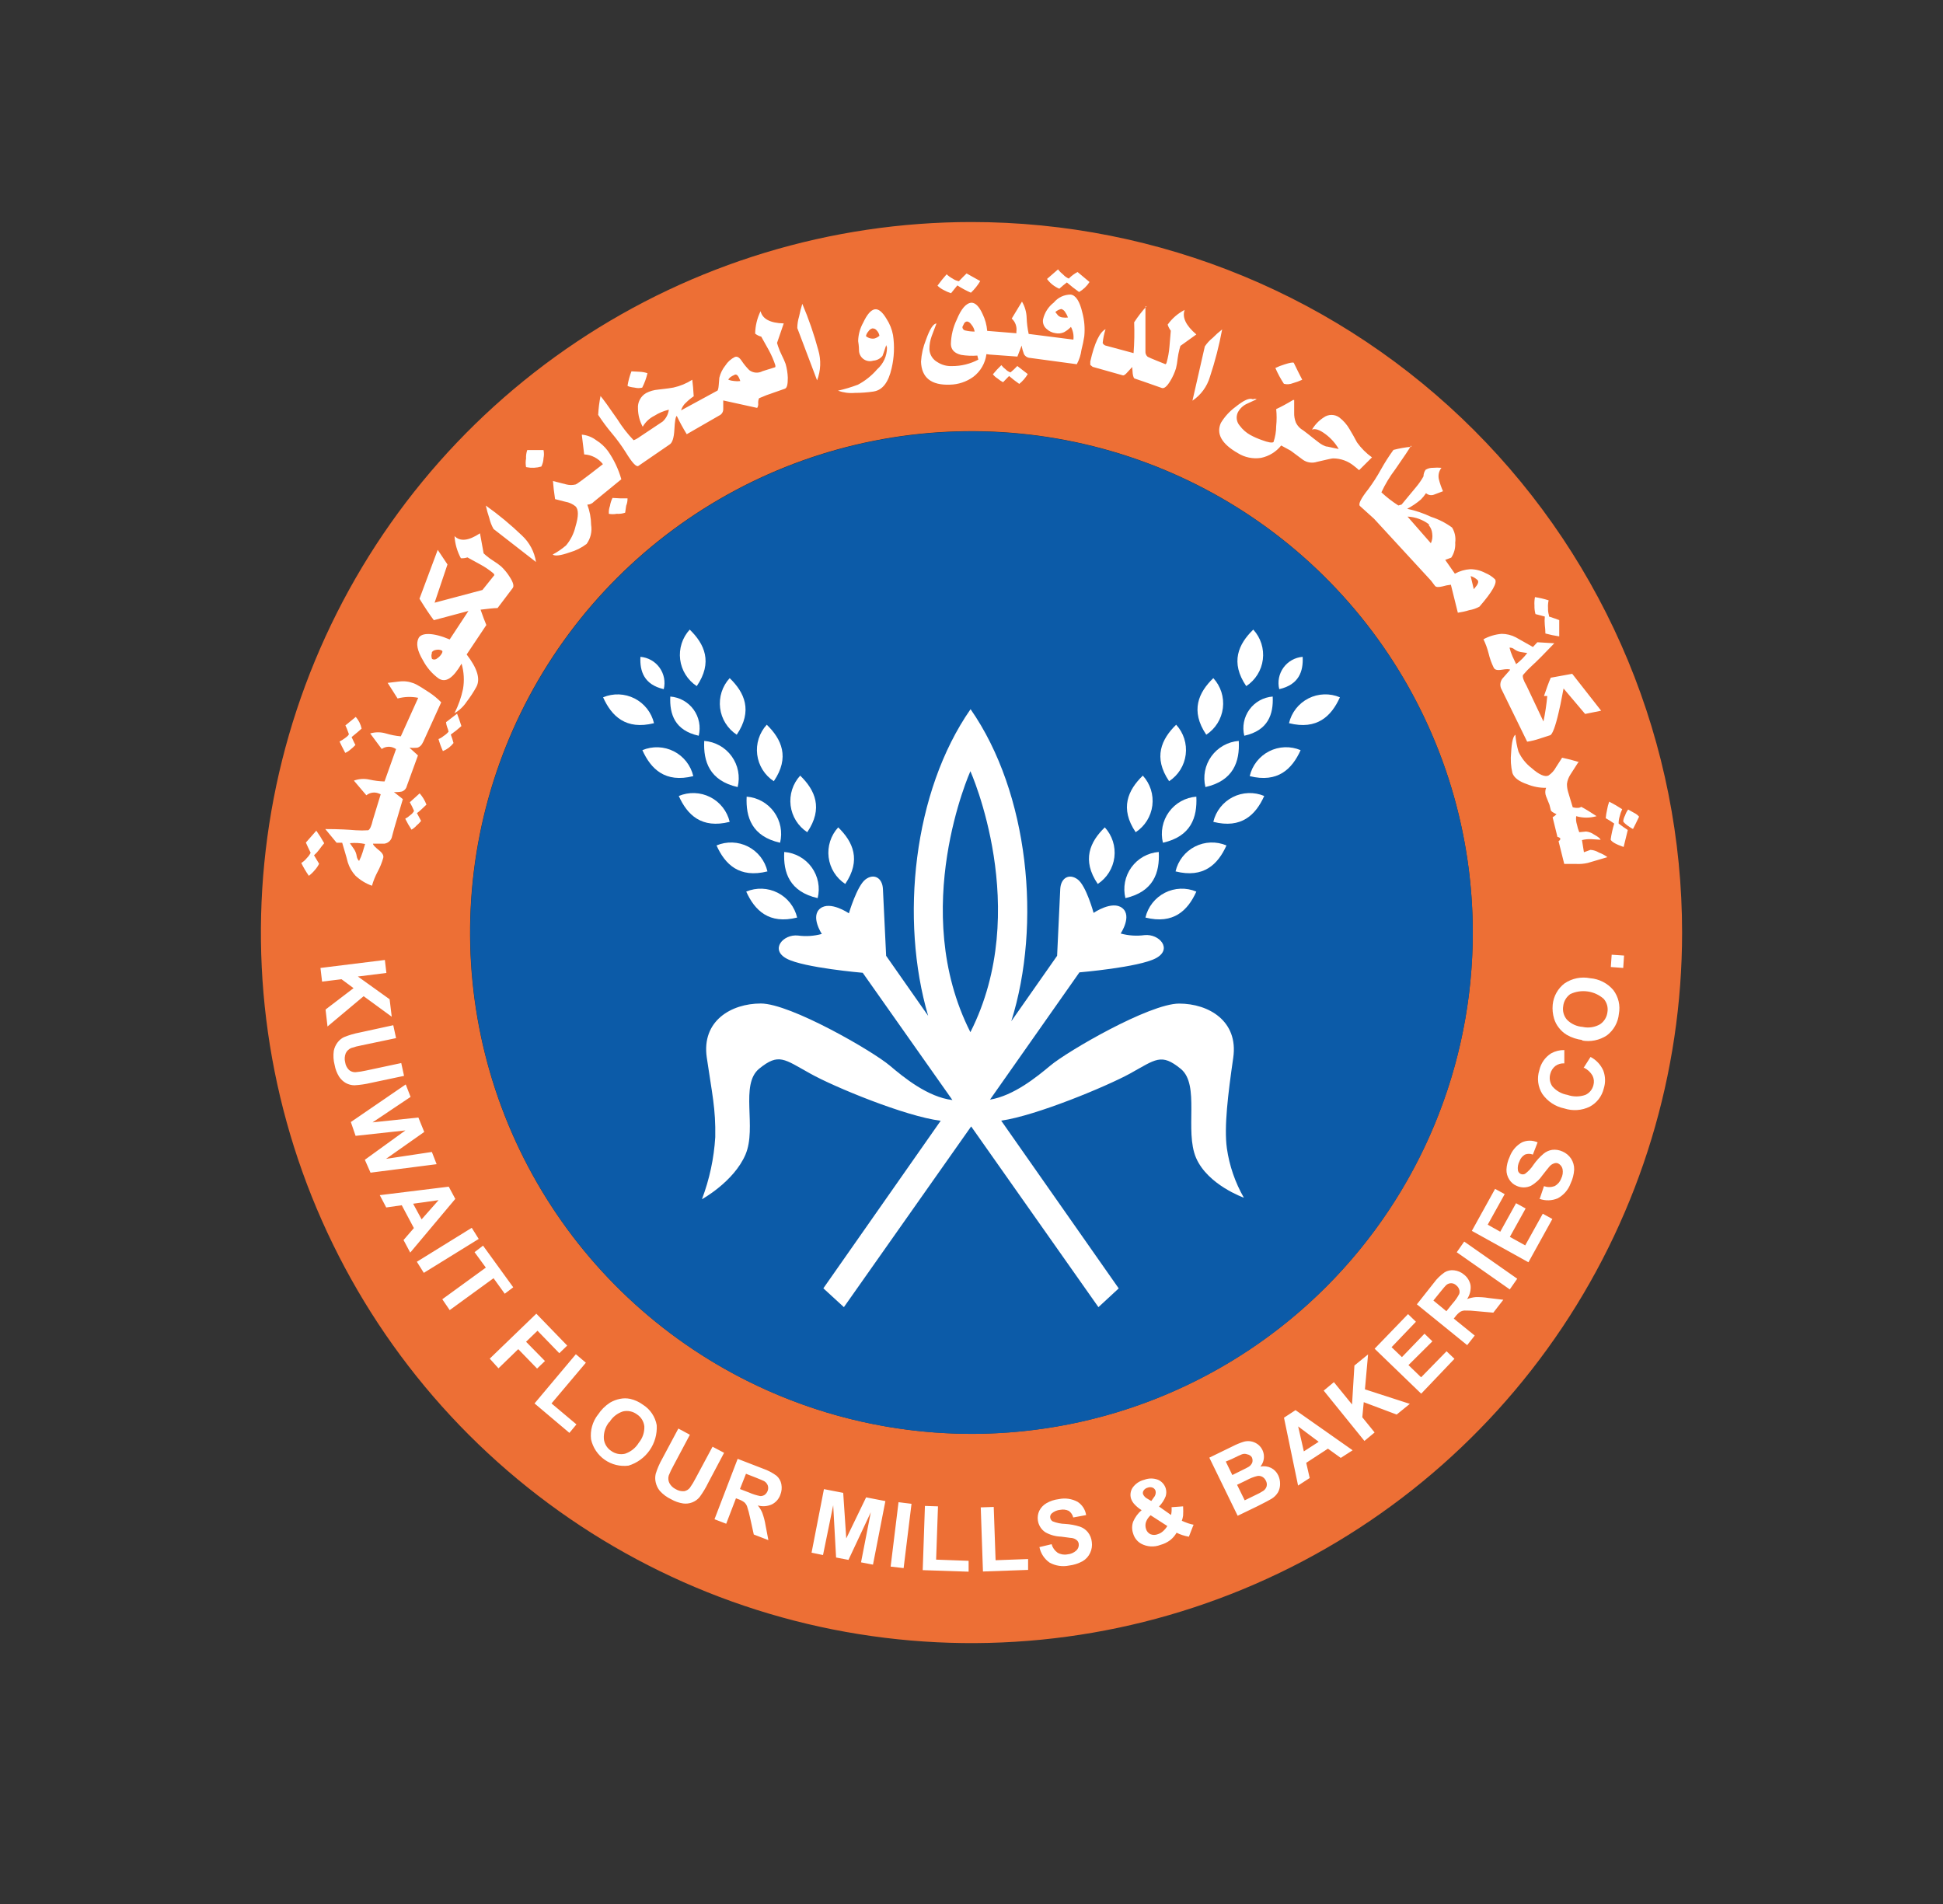 <svg width="250" height="245" viewBox="0 0 250 245" fill="none" xmlns="http://www.w3.org/2000/svg">
<rect x="0" y="0" width="250" height="245" fill="#333333" stroke="none"/>
<g clip-path="url(#clip0_16_4337)">
<g clip-path="url(#clip1_16_4337)">
<g clip-path="url(#clip2_16_4337)">
<path d="M125 28.57C106.917 28.57 89.241 33.932 74.205 43.978C59.17 54.024 47.451 68.303 40.531 85.009C33.61 101.715 31.799 120.098 35.326 137.833C38.853 155.569 47.56 171.86 60.345 184.647C73.131 197.434 89.421 206.143 107.156 209.672C124.891 213.201 143.274 211.392 159.981 204.474C176.688 197.555 190.968 185.838 201.016 170.804C211.064 155.77 216.428 138.094 216.43 120.011C216.432 108.003 214.068 96.113 209.474 85.019C204.879 73.925 198.145 63.844 189.655 55.353C181.164 46.862 171.085 40.126 159.991 35.531C148.898 30.935 137.008 28.57 125 28.57ZM125 184.498C112.24 184.5 99.767 180.718 89.157 173.631C78.547 166.543 70.277 156.468 65.393 144.681C60.509 132.893 59.231 119.921 61.719 107.407C64.208 94.892 70.352 83.397 79.374 74.374C88.397 65.352 99.892 59.208 112.407 56.719C124.921 54.231 137.893 55.509 149.681 60.393C161.468 65.277 171.543 73.547 178.631 84.157C185.718 94.767 189.5 107.24 189.498 120C189.498 137.106 182.703 153.511 170.607 165.607C158.511 177.703 142.106 184.498 125 184.498Z" fill="#ED6F35"/>
<path d="M60.502 120.011C60.502 107.254 64.285 94.784 71.372 84.178C78.459 73.571 88.532 65.304 100.318 60.423C112.103 55.541 125.072 54.264 137.583 56.752C150.094 59.241 161.587 65.384 170.607 74.404C179.627 83.424 185.77 94.917 188.259 107.428C190.747 119.939 189.47 132.908 184.588 144.693C179.707 156.479 171.44 166.552 160.833 173.639C150.226 180.726 137.756 184.509 125 184.509C107.895 184.506 91.491 177.71 79.396 165.615C67.301 153.519 60.505 137.116 60.502 120.011Z" fill="#0C5BA8"/>
<path d="M149.094 109.629C149.236 112.293 148.417 114.738 144.803 115.568C144.637 114.891 144.619 114.186 144.752 113.501C144.885 112.817 145.165 112.17 145.574 111.605C145.982 111.04 146.508 110.57 147.116 110.229C147.724 109.888 148.399 109.683 149.094 109.629Z" fill="white"/>
<path d="M153.93 102.511C154.061 105.164 153.253 107.631 149.629 108.439C149.464 107.762 149.448 107.057 149.582 106.373C149.717 105.69 149.998 105.043 150.408 104.479C150.817 103.915 151.344 103.447 151.952 103.107C152.56 102.767 153.235 102.564 153.93 102.511Z" fill="white"/>
<path d="M159.389 95.338C159.531 97.991 158.712 100.458 155.098 101.277C154.931 100.6 154.914 99.895 155.047 99.211C155.18 98.527 155.46 97.879 155.868 97.314C156.277 96.749 156.803 96.28 157.411 95.939C158.019 95.597 158.694 95.393 159.389 95.338Z" fill="white"/>
<path d="M163.755 89.629C163.865 91.889 163.177 93.996 160.098 94.672C159.957 94.097 159.943 93.497 160.057 92.915C160.171 92.333 160.41 91.783 160.758 91.303C161.106 90.823 161.555 90.425 162.072 90.136C162.59 89.847 163.164 89.674 163.755 89.629Z" fill="white"/>
<path d="M167.609 84.52C167.707 86.386 167.129 88.1 164.596 88.679C164.481 88.204 164.47 87.71 164.564 87.231C164.658 86.752 164.856 86.299 165.142 85.904C165.429 85.508 165.798 85.18 166.224 84.941C166.65 84.702 167.122 84.558 167.609 84.52Z" fill="white"/>
<path d="M153.93 114.727C152.838 117.151 150.993 118.974 147.38 118.068C147.54 117.386 147.846 116.748 148.278 116.197C148.71 115.646 149.256 115.196 149.88 114.878C150.503 114.56 151.189 114.381 151.888 114.355C152.588 114.329 153.285 114.456 153.93 114.727Z" fill="white"/>
<path d="M157.806 108.788C156.714 111.223 154.869 113.035 151.255 112.129C151.413 111.446 151.719 110.807 152.15 110.255C152.582 109.703 153.129 109.252 153.753 108.933C154.377 108.615 155.063 108.437 155.763 108.412C156.463 108.387 157.16 108.515 157.806 108.788Z" fill="white"/>
<path d="M162.664 102.424C161.572 104.858 159.727 106.67 156.114 105.753C156.275 105.073 156.582 104.435 157.014 103.886C157.447 103.336 157.993 102.887 158.617 102.57C159.24 102.253 159.925 102.076 160.624 102.051C161.323 102.025 162.019 102.153 162.664 102.424Z" fill="white"/>
<path d="M167.347 96.528C166.255 98.952 164.41 100.775 160.797 99.869C160.955 99.186 161.26 98.547 161.692 97.995C162.123 97.443 162.67 96.992 163.294 96.674C163.918 96.355 164.605 96.177 165.305 96.152C166.005 96.127 166.702 96.255 167.347 96.528Z" fill="white"/>
<path d="M172.402 89.727C171.31 92.151 169.465 93.963 165.852 93.057C166.011 92.375 166.317 91.737 166.749 91.186C167.181 90.635 167.728 90.186 168.352 89.868C168.976 89.551 169.662 89.374 170.361 89.35C171.061 89.325 171.757 89.454 172.402 89.727Z" fill="white"/>
<path d="M142.151 106.463C140.24 108.319 139.159 110.677 141.245 113.745C141.828 113.362 142.322 112.857 142.691 112.264C143.06 111.672 143.295 111.006 143.382 110.313C143.468 109.621 143.402 108.917 143.19 108.253C142.977 107.588 142.623 106.977 142.151 106.463Z" fill="white"/>
<path d="M147.042 99.803C145.131 101.659 144.05 104.017 146.124 107.085C146.709 106.703 147.203 106.199 147.573 105.607C147.943 105.015 148.18 104.349 148.268 103.656C148.355 102.964 148.29 102.26 148.079 101.595C147.867 100.93 147.513 100.318 147.042 99.803Z" fill="white"/>
<path d="M151.332 93.253C149.432 95.109 148.352 97.467 150.426 100.524C151.009 100.142 151.502 99.638 151.871 99.047C152.24 98.455 152.476 97.79 152.562 97.098C152.649 96.407 152.583 95.704 152.371 95.04C152.158 94.376 151.804 93.766 151.332 93.253Z" fill="white"/>
<path d="M156.114 87.26C154.203 89.105 153.133 91.463 155.207 94.541C155.791 94.159 156.285 93.653 156.654 93.061C157.023 92.469 157.258 91.803 157.345 91.11C157.431 90.418 157.365 89.714 157.153 89.049C156.94 88.385 156.586 87.774 156.114 87.26Z" fill="white"/>
<path d="M161.255 81.015C159.345 82.871 158.264 85.229 160.349 88.286C160.933 87.904 161.426 87.4 161.795 86.809C162.164 86.217 162.4 85.552 162.486 84.861C162.572 84.169 162.507 83.466 162.294 82.802C162.082 82.138 161.727 81.528 161.255 81.015Z" fill="white"/>
<path d="M100.906 109.629C100.764 112.293 101.594 114.738 105.207 115.568C105.374 114.89 105.392 114.184 105.258 113.499C105.124 112.814 104.843 112.166 104.434 111.601C104.024 111.036 103.497 110.566 102.887 110.226C102.278 109.885 101.602 109.682 100.906 109.629Z" fill="white"/>
<path d="M96.07 102.511C95.939 105.164 96.758 107.631 100.371 108.439C100.536 107.762 100.552 107.057 100.418 106.373C100.283 105.69 100.002 105.043 99.592 104.479C99.183 103.915 98.656 103.447 98.048 103.107C97.44 102.767 96.765 102.564 96.07 102.511Z" fill="white"/>
<path d="M90.611 95.338C90.48 97.991 91.299 100.458 94.913 101.277C95.08 100.6 95.097 99.894 94.963 99.209C94.83 98.523 94.548 97.876 94.139 97.311C93.73 96.745 93.202 96.276 92.593 95.935C91.983 95.595 91.307 95.391 90.611 95.338Z" fill="white"/>
<path d="M86.245 89.629C86.135 91.889 86.823 93.996 89.902 94.672C90.043 94.097 90.057 93.497 89.943 92.915C89.829 92.333 89.59 91.783 89.242 91.303C88.894 90.823 88.445 90.425 87.928 90.136C87.41 89.847 86.836 89.674 86.245 89.629Z" fill="white"/>
<path d="M82.402 84.52C82.303 86.386 82.882 88.1 85.404 88.679C85.519 88.205 85.53 87.712 85.437 87.234C85.343 86.755 85.147 86.303 84.861 85.907C84.576 85.512 84.208 85.183 83.784 84.944C83.359 84.704 82.888 84.559 82.402 84.52Z" fill="white"/>
<path d="M96.015 114.727C97.107 117.151 98.952 118.974 102.565 118.068C102.406 117.386 102.099 116.748 101.668 116.197C101.236 115.646 100.689 115.196 100.065 114.878C99.442 114.56 98.757 114.381 98.057 114.355C97.358 114.329 96.661 114.456 96.015 114.727Z" fill="white"/>
<path d="M92.194 108.788C93.286 111.223 95.12 113.035 98.745 112.129C98.587 111.446 98.281 110.807 97.85 110.255C97.418 109.703 96.871 109.252 96.247 108.933C95.623 108.615 94.937 108.437 94.237 108.412C93.537 108.387 92.84 108.515 92.194 108.788Z" fill="white"/>
<path d="M87.336 102.424C88.428 104.858 90.262 106.67 93.886 105.753C93.725 105.073 93.418 104.435 92.986 103.886C92.553 103.336 92.007 102.887 91.383 102.57C90.76 102.253 90.075 102.076 89.376 102.051C88.677 102.025 87.981 102.153 87.336 102.424Z" fill="white"/>
<path d="M82.653 96.528C83.745 98.952 85.579 100.775 89.203 99.869C89.043 99.188 88.737 98.549 88.305 97.998C87.873 97.447 87.327 96.997 86.703 96.679C86.079 96.361 85.394 96.183 84.695 96.157C83.995 96.131 83.298 96.257 82.653 96.528Z" fill="white"/>
<path d="M77.598 89.727C78.69 92.151 80.524 93.963 84.148 93.057C83.987 92.376 83.68 91.739 83.248 91.189C82.815 90.64 82.269 90.191 81.645 89.874C81.022 89.557 80.337 89.38 79.638 89.354C78.939 89.329 78.243 89.456 77.598 89.727Z" fill="white"/>
<path d="M107.849 106.463C109.76 108.319 110.83 110.677 108.755 113.745C108.172 113.362 107.678 112.857 107.309 112.264C106.94 111.672 106.704 111.006 106.618 110.313C106.532 109.621 106.598 108.917 106.81 108.253C107.023 107.588 107.377 106.977 107.849 106.463Z" fill="white"/>
<path d="M102.959 99.803C104.869 101.659 105.95 104.017 103.865 107.085C103.281 106.702 102.788 106.197 102.418 105.605C102.049 105.012 101.814 104.347 101.727 103.654C101.641 102.961 101.707 102.258 101.919 101.593C102.132 100.928 102.486 100.318 102.959 99.803Z" fill="white"/>
<path d="M98.657 93.253C100.568 95.109 101.648 97.467 99.563 100.524C98.98 100.142 98.487 99.638 98.118 99.047C97.749 98.455 97.513 97.79 97.427 97.098C97.34 96.407 97.406 95.704 97.618 95.04C97.831 94.376 98.185 93.766 98.657 93.253Z" fill="white"/>
<path d="M93.886 87.26C95.797 89.105 96.878 91.463 94.793 94.541C94.209 94.159 93.716 93.653 93.346 93.061C92.977 92.469 92.742 91.803 92.655 91.11C92.569 90.418 92.635 89.714 92.847 89.049C93.06 88.385 93.414 87.774 93.886 87.26Z" fill="white"/>
<path d="M88.745 81.015C90.655 82.871 91.736 85.229 89.651 88.286C89.067 87.904 88.574 87.4 88.205 86.809C87.836 86.217 87.6 85.552 87.514 84.861C87.428 84.169 87.493 83.466 87.706 82.802C87.918 82.138 88.273 81.528 88.745 81.015Z" fill="white"/>
<path d="M141.332 168.199L124.956 144.945L108.581 168.199L105.939 165.775L121.037 144.214C116.539 143.668 107.271 139.847 104.236 138.133C100.895 136.288 100.207 135.458 97.686 137.511C95.164 139.563 97.413 145.076 95.917 148.57C94.421 152.063 90.317 154.312 90.317 154.312C91.286 151.75 91.864 149.056 92.031 146.321C92.096 142.631 91.627 140.797 90.939 136.081C90.251 131.365 94.083 129.127 97.893 129.127C101.703 129.127 112.303 135.262 114.487 137.118C116.255 138.613 119.356 141.168 122.544 141.55L111.004 125.175C111.004 125.175 103.439 124.531 101.234 123.362C99.028 122.194 100.764 120.175 102.675 120.382C103.701 120.521 104.744 120.451 105.742 120.175C105.742 120.175 104.247 117.926 105.535 116.9C106.823 115.873 109.225 117.522 109.225 117.522C109.225 117.522 110.262 113.996 111.354 113.166C112.445 112.336 113.537 112.958 113.603 114.389L114.017 122.991L119.421 130.71C115.775 118.297 117.5 101.845 124.88 91.255C132.391 102.041 134.039 118.919 130.12 131.408L136.015 122.991L136.419 114.389C136.496 112.958 137.576 112.347 138.668 113.166C139.76 113.985 140.71 117.467 140.71 117.467C140.71 117.467 143.1 115.819 144.4 116.845C145.699 117.871 144.192 120.12 144.192 120.12C145.19 120.396 146.234 120.467 147.26 120.327C149.181 120.131 150.917 122.14 148.712 123.308C146.507 124.476 138.886 125.12 138.886 125.12L127.38 141.496C130.448 140.993 133.428 138.548 135.131 137.129C137.314 135.284 147.893 129.138 151.714 129.138C155.535 129.138 159.356 131.397 158.679 136.092C158.002 140.786 157.478 145.044 157.86 147.773C158.181 150.006 158.922 152.158 160.044 154.116C160.044 154.116 155.404 152.478 153.897 148.996C152.391 145.513 154.443 139.585 151.921 137.533C149.4 135.48 148.712 136.31 145.371 138.155C142.391 139.782 133.362 143.548 128.821 144.203L143.941 165.786L141.332 168.199ZM124.858 132.817C132.849 117.041 124.858 99.236 124.858 99.236C124.858 99.236 116.867 117.052 124.858 132.817Z" fill="white"/>
<path d="M39.978 109.749C39.694 109.17 39.487 108.723 39.356 108.417L40.699 106.889C41.067 107.408 41.406 107.947 41.714 108.504C41.493 108.759 41.285 109.025 41.092 109.301C40.89 109.577 40.66 109.829 40.404 110.055L41.059 111.146C40.907 111.453 40.712 111.736 40.48 111.987C40.262 112.252 40.013 112.49 39.738 112.696C39.373 112.172 39.048 111.621 38.766 111.048C39.037 110.879 39.277 110.665 39.476 110.415C39.688 110.207 39.862 109.963 39.989 109.694M45.044 108.537L45.568 109.29C45.739 109.555 45.85 109.852 45.895 110.164C45.927 110.399 46.034 110.617 46.201 110.786C46.382 110.436 46.532 110.071 46.648 109.694L46.976 108.603C46.341 108.471 45.69 108.434 45.044 108.493M48.985 102.205L48.777 102.118C48.511 101.999 48.217 101.956 47.928 101.995C47.638 102.033 47.365 102.151 47.14 102.336L45.535 100.448C46.178 100.211 46.876 100.165 47.544 100.317C48.179 100.457 48.826 100.538 49.476 100.557L50.961 96.386L50.764 96.277C50.507 96.14 50.217 96.077 49.926 96.094C49.635 96.112 49.355 96.209 49.116 96.376L47.631 94.378C48.29 94.181 48.992 94.181 49.651 94.378C50.277 94.567 50.92 94.692 51.572 94.749L53.81 89.793C52.931 89.615 52.023 89.645 51.157 89.88L49.88 87.871C51.026 87.729 51.67 87.653 51.801 87.664C52.441 87.656 53.072 87.81 53.635 88.111C53.93 88.264 54.454 88.592 55.218 89.094C55.78 89.462 56.299 89.891 56.769 90.371L54.465 95.437C54.247 95.906 54.007 96.124 53.69 96.212C53.356 96.247 53.019 96.247 52.686 96.212L53.777 97.205L52.347 101.135C52.31 101.302 52.23 101.456 52.115 101.582C52 101.709 51.855 101.803 51.692 101.856C51.361 101.918 51.024 101.94 50.688 101.921L51.834 102.828L50.742 106.517L50.448 107.609C50.406 107.851 50.288 108.074 50.111 108.245C49.935 108.415 49.708 108.525 49.465 108.559H47.991C47.991 108.734 48.264 109.007 48.755 109.4C49.247 109.793 49.378 110.098 49.312 110.382C49.139 111 48.898 111.597 48.592 112.162C48.284 112.738 48.038 113.345 47.86 113.974C47.073 113.694 46.352 113.256 45.742 112.686C45.287 112.191 44.948 111.602 44.749 110.961C44.749 110.888 44.509 110.047 44.028 108.439H43.308L41.856 106.681C43.592 106.681 44.902 106.758 45.775 106.834C46.309 106.87 46.846 106.87 47.38 106.834C47.598 106.725 47.795 106.299 47.969 105.524L48.985 102.205ZM208.253 105.961C208.734 106.321 209.138 106.616 209.443 106.801L208.908 108.985C207.915 108.646 207.358 108.319 207.238 108.035C207.337 107.336 207.49 106.646 207.696 105.972C207.345 105.724 206.98 105.494 206.605 105.284C206.636 104.916 206.694 104.551 206.779 104.192C206.834 103.838 206.926 103.49 207.052 103.155C207.628 103.446 208.185 103.771 208.723 104.127C208.578 104.426 208.468 104.741 208.395 105.066C208.302 105.37 208.258 105.686 208.264 106.004M209.498 104.17L210.251 104.596C210.499 104.71 210.719 104.878 210.895 105.087C210.568 105.775 210.317 106.288 210.12 106.659C210.055 106.659 209.836 106.539 209.443 106.255C209.05 105.972 208.876 105.764 208.854 105.688C208.88 105.419 208.962 105.159 209.094 104.924C209.185 104.653 209.317 104.399 209.487 104.17M203.057 98.111L202.063 99.662C201.824 100.022 201.671 100.433 201.616 100.862C201.612 101.233 201.668 101.601 201.779 101.954L202.358 103.876C202.624 103.953 202.902 103.975 203.177 103.941C203.276 103.912 203.371 103.872 203.461 103.821C204.021 104.119 204.676 104.52 205.426 105.022C204.57 105.27 203.661 105.27 202.806 105.022C202.754 105.388 202.788 105.762 202.904 106.114C202.969 106.446 203.068 106.772 203.199 107.085L204.083 106.998C204.454 107.035 204.808 107.17 205.109 107.391C205.611 107.664 205.884 107.882 205.95 108.057L204.749 107.98C204.345 107.961 203.94 108.002 203.548 108.1L203.799 109.662L204.64 109.356C205.027 109.382 205.401 109.502 205.731 109.705C206.122 109.847 206.49 110.046 206.823 110.295L204.301 111.037C203.804 111.153 203.293 111.197 202.784 111.168H201.266L200.535 108.242C200.699 108.133 200.775 108.024 200.764 107.893C200.719 107.836 200.663 107.79 200.599 107.756C200.535 107.722 200.465 107.702 200.393 107.697L199.771 105.164C199.955 105.056 200.124 104.924 200.273 104.771C199.825 104.563 199.574 104.4 199.541 104.258L199.367 103.559L198.93 102.467C198.79 102.117 198.79 101.726 198.93 101.376C198.1 101.388 197.275 101.232 196.507 100.917C195.415 100.546 194.803 100.066 194.596 99.465C194.396 98.611 194.341 97.729 194.432 96.856C194.498 95.524 194.683 94.749 194.978 94.541C195.038 95.281 195.173 96.013 195.382 96.725C195.761 97.549 196.334 98.268 197.052 98.821C198.024 99.683 198.777 100.011 199.236 99.793C199.649 99.516 199.987 99.141 200.218 98.701L200.993 97.5C201.73 97.652 202.459 97.841 203.177 98.068M197.806 82.642L199.989 82.773C198.745 84.083 197.787 85.044 197.118 85.655C196.705 86.028 196.318 86.429 195.961 86.856C195.873 87.085 196.015 87.555 196.408 88.221L198.592 92.838C198.818 91.757 198.982 90.663 199.083 89.563H198.657C198.974 88.624 199.258 87.838 199.531 87.205L202.293 86.703L206.015 91.452L203.952 91.867L201.179 88.592C200.859 90.287 200.648 91.317 200.546 91.681C200.12 93.537 199.727 94.52 199.454 94.607L198.002 95.076C197.511 95.239 197.007 95.36 196.496 95.437L193.231 88.766C193.098 88.549 193.033 88.296 193.045 88.041C193.057 87.786 193.144 87.541 193.297 87.336L194.312 86.179C194.192 86.081 193.821 86.081 193.221 86.179C192.62 86.277 192.325 86.179 192.194 85.917C191.907 85.336 191.687 84.725 191.539 84.094C191.38 83.461 191.157 82.847 190.873 82.26C191.595 81.866 192.39 81.628 193.21 81.561C193.853 81.561 194.486 81.718 195.055 82.02L197.238 83.253L197.806 82.642ZM196.507 84.028L195.655 83.897C195.363 83.844 195.086 83.724 194.847 83.548C194.763 83.474 194.664 83.417 194.557 83.381C194.45 83.346 194.337 83.332 194.225 83.341C194.318 83.714 194.443 84.079 194.596 84.432L195.076 85.459C195.616 85.049 196.098 84.568 196.507 84.028ZM199.312 79.334C199.902 79.531 200.338 79.683 200.622 79.793V81.889C200.022 81.799 199.428 81.675 198.843 81.517C198.837 81.152 198.812 80.788 198.766 80.426C198.732 80.063 198.732 79.697 198.766 79.334L197.565 79.017C197.467 78.662 197.423 78.294 197.434 77.926C197.409 77.561 197.431 77.194 197.5 76.834C198.096 76.927 198.683 77.065 199.258 77.249C199.183 77.571 199.157 77.902 199.181 78.231C199.167 78.537 199.204 78.844 199.29 79.138M190.142 74.672C189.886 74.418 189.571 74.23 189.225 74.127L189.629 75.819L190.033 75.306C190.207 75.033 190.24 74.825 190.142 74.662M183.886 67.489C183.085 66.872 182.113 66.518 181.103 66.474L183.013 68.657L184.105 69.902C184.282 69.516 184.342 69.088 184.279 68.668C184.251 68.266 184.094 67.883 183.832 67.576M181.561 57.325C181.332 57.762 180.644 58.788 179.509 60.415C178.815 61.327 178.222 62.312 177.74 63.352C178.414 63.982 179.145 64.548 179.924 65.044L180.338 64.924L182.194 62.686C182.558 62.255 182.88 61.791 183.155 61.299C183.159 60.994 183.254 60.698 183.428 60.448C183.714 60.274 184.044 60.187 184.378 60.197C184.741 60.164 185.106 60.164 185.469 60.197C185.302 60.405 185.186 60.65 185.129 60.911C185.072 61.173 185.077 61.444 185.142 61.703C185.275 62.219 185.45 62.723 185.666 63.21L184.574 63.624C184.396 63.707 184.198 63.735 184.004 63.706C183.81 63.677 183.629 63.592 183.483 63.461C183.289 63.749 183.07 64.019 182.827 64.269C182.285 64.734 181.692 65.137 181.059 65.469C182.122 65.695 183.155 66.043 184.138 66.507C185.104 66.819 186.014 67.283 186.834 67.882C187.19 68.463 187.333 69.15 187.238 69.825C187.285 70.508 187.105 71.188 186.725 71.758L185.95 72.041L187.194 73.821C187.801 73.483 188.477 73.285 189.17 73.242C189.852 73.244 190.523 73.413 191.124 73.734C191.583 73.922 192.002 74.197 192.358 74.541C192.678 74.978 192.012 76.15 190.36 78.057C189.95 78.284 189.503 78.439 189.039 78.515C188.561 78.664 188.072 78.773 187.576 78.843L186.681 75.24C186.311 75.28 185.946 75.353 185.59 75.459C185.076 75.579 184.771 75.557 184.64 75.393L184.127 74.716L176.79 66.747L174.978 65.109C174.738 64.891 175.098 64.148 176.07 62.926C176.664 62.122 177.204 61.28 177.686 60.404C178.169 59.535 178.705 58.697 179.29 57.893C180.042 57.695 180.809 57.56 181.583 57.489M164.061 47.369C164.455 47.175 164.864 47.015 165.284 46.889C165.95 46.67 166.376 46.605 166.463 46.681C166.943 47.642 167.282 48.373 167.555 48.865C167.17 49.041 166.772 49.187 166.365 49.301C165.995 49.454 165.585 49.485 165.197 49.389C164.775 48.748 164.41 48.072 164.105 47.369M166.517 51.474V53.079C166.499 53.53 166.577 53.981 166.747 54.4C166.953 54.815 167.28 55.158 167.686 55.382C168.166 55.742 168.548 56.037 168.93 56.354L169.694 56.943C169.97 57.16 170.28 57.329 170.611 57.445C170.808 57.445 171.354 57.609 172.249 57.773C171.82 57.031 171.245 56.384 170.557 55.873C169.793 55.295 169.214 55.109 168.81 55.284C169.18 54.654 169.692 54.12 170.306 53.723C170.6 53.506 170.956 53.39 171.321 53.39C171.686 53.39 172.042 53.506 172.336 53.723C172.868 54.133 173.313 54.645 173.646 55.229C173.974 55.786 174.29 56.321 174.607 56.932C175.137 57.674 175.787 58.323 176.528 58.854L174.869 60.502C174.651 60.306 174.432 60.12 174.214 59.956C173.456 59.328 172.502 58.984 171.517 58.985C171.354 58.985 170.666 59.148 169.443 59.432C169.145 59.528 168.828 59.555 168.518 59.509C168.207 59.464 167.911 59.348 167.653 59.17C166.9 58.603 166.376 58.21 166.07 57.991L164.847 57.325C164.194 58.144 163.275 58.708 162.249 58.919C161.214 59.079 160.157 58.862 159.269 58.308C157.172 57.107 156.463 55.808 157.085 54.421C157.565 53.626 158.195 52.933 158.941 52.38C160.033 51.507 160.731 51.168 161.212 51.376C161.288 51.343 161.369 51.326 161.452 51.326C161.535 51.326 161.616 51.343 161.692 51.376L160.349 51.998C159.879 52.237 159.497 52.62 159.258 53.09C159.133 53.367 159.092 53.674 159.138 53.974C159.185 54.275 159.317 54.555 159.52 54.782C159.881 55.27 160.342 55.676 160.873 55.972C161.359 56.237 161.867 56.46 162.391 56.638C163.177 56.932 163.657 57.009 163.854 56.889C164.083 56.225 164.201 55.528 164.203 54.825C164.279 54.099 164.279 53.368 164.203 52.642C164.851 52.343 165.579 51.95 166.386 51.463M155.022 44.574C155.298 44.161 155.637 43.792 156.026 43.483C156.408 43.091 156.817 42.727 157.249 42.391C156.865 44.459 156.34 46.498 155.677 48.493C155.308 49.747 154.512 50.832 153.428 51.561L155.022 44.574ZM147.38 39.443C147.38 41.292 147.38 42.675 147.38 43.592V45.218C147.37 45.347 147.39 45.477 147.439 45.596C147.489 45.716 147.565 45.822 147.664 45.906C147.806 46.015 149.967 46.867 149.967 46.867C150.006 46.841 150.038 46.807 150.063 46.767C150.087 46.728 150.103 46.684 150.109 46.638C150.294 45.978 150.415 45.301 150.469 44.618L150.644 42.555C150.465 42.318 150.328 42.052 150.24 41.769C150.808 40.975 151.556 40.327 152.424 39.88C152.081 40.833 152.584 41.885 153.93 43.035L151.878 44.509L151.758 44.934C151.65 45.347 151.57 45.767 151.517 46.19C151.478 46.598 151.408 47.003 151.31 47.402C151.133 47.968 150.888 48.511 150.579 49.017C150.153 49.727 149.782 50.033 149.487 49.924L147.129 49.094L146.037 48.723C145.895 48.723 145.797 48.472 145.742 48.068L145.677 47.227L145.076 47.882C144.803 48.199 144.607 48.341 144.465 48.297L140.59 47.205L140.284 46.954V46.517C140.83 44.116 141.496 42.729 142.249 42.358C142.063 42.937 141.939 43.533 141.878 44.138C141.946 44.279 142.062 44.391 142.205 44.454L145.852 45.437C145.955 44.118 145.981 42.795 145.928 41.474C146.405 40.74 146.942 40.046 147.533 39.4M137.555 35.808C137.877 35.487 138.245 35.215 138.646 35L140.186 36.288C139.846 36.818 139.386 37.259 138.843 37.576C138.298 37.192 137.774 36.78 137.271 36.343C136.921 36.605 136.616 36.867 136.299 37.151C135.666 36.885 135.119 36.451 134.716 35.895L136.135 34.662C136.331 34.918 136.559 35.149 136.812 35.349C137.012 35.568 137.258 35.739 137.533 35.852M136.55 39.76C136.266 39.823 136.003 39.958 135.786 40.153L136.135 40.59C136.305 40.748 136.526 40.841 136.758 40.852C136.975 40.885 137.196 40.885 137.413 40.852C137.326 40.612 137.208 40.384 137.063 40.175C136.954 39.974 136.769 39.825 136.55 39.76ZM125.884 46.31L125.753 45.753C125.057 45.807 124.357 45.778 123.668 45.666C122.806 45.459 122.369 45 122.347 44.279C122.371 43.19 122.628 42.118 123.1 41.135C123.679 39.727 124.301 39.007 124.989 38.952C125.491 38.952 125.972 39.41 126.419 40.393C126.756 41.076 126.96 41.817 127.02 42.576L130.775 42.882V42.653C130.82 42.348 130.788 42.037 130.683 41.748C130.579 41.458 130.404 41.199 130.175 40.993L131.496 38.81C131.866 39.44 132.073 40.154 132.096 40.884C132.12 41.586 132.208 42.284 132.358 42.969L138.111 43.701C138.178 43.135 138.067 42.563 137.795 42.063C137.534 42.338 137.232 42.57 136.9 42.751C136.557 42.905 136.175 42.947 135.808 42.871C135.378 42.815 134.976 42.624 134.662 42.325C134.487 42.18 134.354 41.992 134.274 41.779C134.193 41.567 134.169 41.338 134.203 41.114C134.393 40.245 134.884 39.471 135.59 38.93C135.854 38.608 136.188 38.348 136.565 38.17C136.943 37.993 137.356 37.902 137.773 37.904C138.428 38.006 138.923 38.774 139.258 40.207C139.529 41.21 139.614 42.253 139.509 43.286C139.418 43.87 139.297 44.45 139.148 45.022C139.063 45.668 138.86 46.294 138.548 46.867L132.565 46.059C132.397 46.056 132.232 46.007 132.088 45.919C131.944 45.831 131.826 45.706 131.747 45.557C131.61 45.204 131.511 44.838 131.452 44.465L130.906 45.884L127.314 45.622L126.921 45.568C126.848 46.143 126.66 46.699 126.37 47.201C126.079 47.703 125.692 48.143 125.229 48.493C124.351 49.128 123.299 49.478 122.216 49.498C119.814 49.585 118.577 48.599 118.504 46.539C118.563 45.576 118.776 44.629 119.138 43.734C119.629 42.347 120.076 41.638 120.491 41.627L119.88 43.242C119.681 43.788 119.581 44.365 119.585 44.945C119.602 45.285 119.705 45.614 119.884 45.903C120.064 46.191 120.314 46.429 120.611 46.594C121.161 46.955 121.81 47.134 122.467 47.107C123.654 47.118 124.825 46.833 125.873 46.277M124.454 41.365C124.366 41.367 124.281 41.394 124.208 41.442C124.134 41.49 124.076 41.558 124.039 41.638L123.832 42.063C123.828 42.178 123.868 42.29 123.943 42.377C124.017 42.463 124.122 42.519 124.236 42.533C124.619 42.621 125.011 42.665 125.404 42.664C125.359 42.369 125.238 42.091 125.055 41.856C124.825 41.528 124.629 41.376 124.454 41.376M130.011 47.926C130.323 47.669 130.619 47.392 130.895 47.096L132.238 48.133C131.953 48.617 131.583 49.046 131.146 49.4C130.692 49.084 130.255 48.745 129.836 48.384L129.061 49.181C128.807 49.049 128.569 48.888 128.352 48.701C128.122 48.558 127.919 48.377 127.751 48.166C128.09 47.75 128.454 47.357 128.843 46.987C129.002 47.194 129.189 47.378 129.4 47.533C129.576 47.712 129.793 47.847 130.033 47.926M123.362 36.201C123.799 35.742 124.138 35.404 124.367 35.186L126.124 36.168C125.796 36.72 125.391 37.224 124.924 37.664C124.317 37.398 123.733 37.084 123.177 36.725L122.369 37.729C122.043 37.628 121.728 37.492 121.43 37.325C121.132 37.181 120.859 36.989 120.622 36.758C120.99 36.25 121.383 35.762 121.801 35.295C122.034 35.514 122.294 35.701 122.576 35.852C122.819 36.021 123.094 36.136 123.384 36.19M112.38 50.382C111.592 50.499 110.797 50.558 110 50.557C109.26 50.621 108.515 50.524 107.817 50.273C108.692 50.075 109.553 49.816 110.393 49.498C111.331 48.998 112.168 48.328 112.86 47.522C113.258 47.173 113.576 46.743 113.795 46.261C114.013 45.779 114.126 45.256 114.127 44.727L114.028 44.41C113.755 45.251 113.581 45.71 113.548 45.797C113.402 45.974 113.221 46.12 113.016 46.225C112.811 46.33 112.588 46.393 112.358 46.408C112.146 46.475 111.921 46.492 111.702 46.455C111.482 46.419 111.275 46.331 111.096 46.199C110.917 46.067 110.772 45.894 110.673 45.696C110.573 45.497 110.522 45.277 110.524 45.055C110.524 44.924 110.524 44.552 110.415 43.886C110.434 43.06 110.655 42.25 111.059 41.528C111.572 40.437 112.063 39.891 112.544 39.803C113.024 39.716 113.537 40.131 114.072 41.037C114.481 41.668 114.763 42.372 114.902 43.111C115.114 44.529 115.055 45.974 114.727 47.369C114.323 49.181 113.559 50.186 112.434 50.371M113.155 43.21C113.113 42.955 112.995 42.719 112.817 42.533C112.751 42.44 112.661 42.366 112.558 42.318C112.455 42.27 112.341 42.25 112.227 42.26C112.017 42.324 111.838 42.464 111.725 42.653C111.569 42.82 111.463 43.029 111.419 43.253C111.569 43.38 111.743 43.472 111.932 43.525C112.12 43.578 112.318 43.589 112.511 43.559C112.74 43.493 112.953 43.377 113.133 43.221M102.587 42.216C102.59 41.709 102.667 41.205 102.817 40.721C102.925 40.171 103.064 39.628 103.231 39.094C104.053 41.027 104.739 43.015 105.284 45.044C105.665 46.324 105.611 47.694 105.131 48.941L102.587 42.216ZM94.52 48.231C94.061 48.428 93.788 48.635 93.712 48.865C93.954 48.955 94.207 49.01 94.465 49.028C94.726 49.066 94.99 49.066 95.251 49.028C95.011 48.319 94.782 48.111 94.52 48.221M77.26 50.95C77.58 51.314 78.308 52.318 79.443 53.963C80.043 54.928 80.742 55.828 81.528 56.648C81.813 56.536 82.081 56.385 82.325 56.201L85.273 54.236C85.704 53.837 85.982 53.3 86.059 52.718C85.397 52.874 84.766 53.139 84.192 53.504C83.565 53.815 83.044 54.305 82.697 54.913C82.305 54.195 82.095 53.393 82.085 52.576C82.054 52.182 82.133 51.788 82.315 51.437C82.496 51.085 82.772 50.792 83.111 50.59C83.603 50.331 84.141 50.175 84.694 50.131C85.786 50.011 86.408 49.924 86.648 49.869C87.51 49.681 88.33 49.34 89.072 48.865C89.148 49.465 89.214 50.175 89.258 50.993C88.916 51.22 88.598 51.48 88.308 51.769C87.983 52.039 87.748 52.4 87.631 52.806L92.271 50.284C92.369 50.284 92.445 49.989 92.478 49.541L92.555 48.603C92.694 48.028 92.959 47.491 93.33 47.031C93.629 46.565 94.048 46.188 94.541 45.939C94.814 45.83 95.098 45.939 95.426 46.43C95.71 46.857 96.036 47.256 96.397 47.62C96.638 47.808 96.929 47.921 97.233 47.946C97.538 47.971 97.843 47.907 98.111 47.762L99.749 47.249C99.78 47.157 99.78 47.057 99.749 46.965C99.535 46.32 99.264 45.696 98.941 45.098L97.948 43.319C97.66 43.248 97.391 43.114 97.162 42.926C97.182 41.926 97.421 40.942 97.86 40.044C98.111 41.048 99.105 41.572 100.841 41.616L99.978 44.127L100.109 44.552C100.244 44.957 100.408 45.351 100.6 45.731C100.782 46.086 100.942 46.45 101.081 46.823C101.247 47.403 101.342 48 101.365 48.603C101.365 49.443 101.277 49.913 100.983 50.022L98.614 50.852L97.664 51.245C97.577 51.447 97.539 51.668 97.555 51.889C97.581 52.098 97.535 52.31 97.424 52.489L93.057 51.528V52.62C93.066 52.798 93.02 52.975 92.927 53.127C92.833 53.279 92.696 53.399 92.533 53.472L88.362 55.873C87.893 55.11 87.463 54.323 87.074 53.515C86.921 53.635 86.823 54.225 86.769 55.295C86.714 56.365 86.496 56.987 86.157 57.194L82.151 59.945C81.878 60.142 81.332 59.541 80.491 58.166C79.96 57.327 79.373 56.524 78.734 55.764C78.097 55.007 77.507 54.212 76.965 53.384C77.008 52.548 77.114 51.716 77.282 50.895M81.255 47.784L82.282 47.838C82.631 47.849 82.977 47.912 83.308 48.024C83.158 48.668 82.931 49.291 82.631 49.88C82.316 49.959 81.986 49.959 81.67 49.88C81.135 49.814 80.819 49.738 80.742 49.629C80.846 48.99 81.018 48.364 81.255 47.762M78.341 66.081C78.316 65.747 78.364 65.412 78.483 65.098C78.538 64.741 78.649 64.395 78.81 64.072L79.814 64.127C80.218 64.127 80.535 64.127 80.742 64.127C80.75 64.452 80.691 64.775 80.568 65.076C80.513 65.415 80.469 65.71 80.437 65.972C80.086 66.093 79.715 66.141 79.345 66.114C79.01 66.179 78.665 66.179 78.33 66.114M67.686 60.098C67.617 59.738 67.617 59.367 67.686 59.007C67.665 58.636 67.717 58.265 67.838 57.915C68.766 57.915 69.465 57.915 69.934 57.915C70.007 58.253 70.007 58.603 69.934 58.941C69.92 59.321 69.823 59.694 69.651 60.033C69.037 60.214 68.389 60.244 67.762 60.12M71.168 61.9L72.871 62.336C73.265 62.437 73.678 62.437 74.072 62.336C74.432 62.205 77.576 59.727 77.576 59.727C77.288 59.357 76.923 59.054 76.507 58.837C76.09 58.62 75.632 58.496 75.164 58.472L74.858 55.928C75.527 55.988 76.166 56.234 76.703 56.638C77.293 57.003 77.808 57.477 78.221 58.035C78.994 59.142 79.577 60.371 79.945 61.67L76.419 64.552C76.311 64.671 76.18 64.766 76.033 64.832C75.887 64.898 75.728 64.933 75.568 64.934C75.882 65.769 76.049 66.652 76.059 67.544C76.128 67.969 76.113 68.404 76.013 68.824C75.914 69.244 75.733 69.64 75.48 69.989C74.827 70.487 74.087 70.857 73.297 71.081C72.118 71.496 71.386 71.583 71.114 71.354C71.732 71.028 72.31 70.632 72.838 70.175C73.429 69.47 73.844 68.636 74.05 67.74C74.443 66.452 74.465 65.557 74.05 65.153C73.672 64.846 73.221 64.643 72.74 64.563L71.419 64.225C71.277 63.297 71.19 62.522 71.146 61.867M63.504 68.068C63.256 67.631 63.072 67.16 62.959 66.67C62.778 66.141 62.628 65.602 62.511 65.055C64.157 66.228 65.715 67.519 67.172 68.919C68.135 69.817 68.766 71.013 68.963 72.314L63.504 68.068ZM58.483 91.758C58.98 90.78 59.347 89.741 59.574 88.668C59.762 87.576 59.698 86.457 59.389 85.393C58.297 87.271 57.347 87.904 56.419 87.293C55.585 86.68 54.902 85.884 54.421 84.967C53.679 83.723 53.504 82.784 53.865 82.096C54.225 81.408 55.677 81.354 57.86 82.282L60.273 78.614L55.819 79.803C55.309 79.134 54.694 78.213 53.974 77.041L56.321 70.753L57.576 72.631L55.917 77.555L62.074 75.917L63.614 73.996C63.587 73.902 63.534 73.819 63.461 73.755C62.962 73.341 62.424 72.976 61.856 72.664L60.142 71.725C59.871 71.816 59.586 71.853 59.301 71.834C58.825 70.955 58.545 69.983 58.483 68.985C59.21 69.713 60.302 69.592 61.758 68.624L62.227 71.201L62.544 71.485C62.855 71.751 63.187 71.992 63.537 72.205C63.874 72.413 64.196 72.647 64.498 72.904C64.918 73.303 65.284 73.754 65.59 74.247C66.037 74.945 66.168 75.415 65.961 75.677L64.41 77.729L64.017 78.242C63.483 78.242 62.74 78.352 61.834 78.45C62.118 79.258 62.358 79.924 62.576 80.426L60.044 84.214C61.43 86.015 61.845 87.402 61.277 88.417C60.914 89.073 60.502 89.701 60.044 90.295C59.651 90.895 59.124 91.396 58.504 91.758M55.59 83.974C55.483 84.236 55.483 84.53 55.59 84.793C55.697 84.853 55.82 84.878 55.943 84.862C56.065 84.846 56.178 84.791 56.266 84.705C56.5 84.553 56.695 84.347 56.834 84.105C56.954 83.897 56.965 83.766 56.834 83.701C56.593 83.585 56.317 83.561 56.059 83.635C55.951 83.647 55.848 83.684 55.757 83.743C55.666 83.802 55.59 83.881 55.535 83.974M57.718 94.17C57.68 93.96 57.618 93.755 57.533 93.559C57.459 93.355 57.411 93.142 57.391 92.926L58.81 91.834C58.985 92.271 59.17 92.806 59.367 93.428C58.935 93.82 58.479 94.185 58.002 94.52C58.139 94.877 58.255 95.241 58.352 95.611C57.997 96.072 57.526 96.43 56.987 96.648C56.759 96.147 56.569 95.629 56.419 95.098C56.659 95.007 56.881 94.874 57.074 94.705C57.31 94.562 57.52 94.382 57.697 94.17M44.88 94.432C44.694 93.919 44.552 93.548 44.443 93.341L45.775 92.249C46.15 92.679 46.409 93.198 46.528 93.755C46.255 94.017 45.819 94.367 45.24 94.847C45.502 95.426 45.666 95.753 45.731 95.862C45.533 96.076 45.318 96.273 45.087 96.452C44.89 96.629 44.665 96.772 44.421 96.878C44.072 96.212 43.821 95.721 43.69 95.415C43.919 95.299 44.138 95.164 44.345 95.011C44.662 94.782 44.847 94.618 44.88 94.498M53.264 104.323C53.109 103.948 52.931 103.583 52.729 103.231L53.996 102.085C54.371 102.513 54.667 103.005 54.869 103.537C54.356 104.039 53.941 104.421 53.646 104.629L54.181 105.633C53.999 105.86 53.794 106.069 53.57 106.255C53.391 106.456 53.181 106.625 52.948 106.758C52.649 106.306 52.379 105.836 52.14 105.349C52.371 105.231 52.584 105.08 52.773 104.902C52.984 104.761 53.157 104.569 53.275 104.345" fill="white"/>
<path d="M208.854 124.552L207.26 124.432L207.369 122.849L208.963 122.958L208.854 124.552ZM41.234 124.552L49.52 123.526L49.716 125.196L46.048 125.655L50.131 128.581L50.404 130.83L46.79 128.188L42.14 132.085L41.889 129.902L45.491 127.151L43.941 126.004L41.441 126.31L41.234 124.552ZM50.6 131.921L50.961 133.581L46.539 134.509C46.08 134.59 45.627 134.707 45.186 134.858C44.879 134.987 44.63 135.224 44.487 135.524C44.337 135.895 44.31 136.305 44.41 136.692C44.464 137.069 44.641 137.419 44.913 137.686C45.139 137.874 45.426 137.975 45.721 137.969C46.191 137.93 46.658 137.857 47.118 137.751L51.627 136.79L51.987 138.439L47.707 139.345C47.016 139.509 46.31 139.611 45.6 139.651C45.219 139.645 44.845 139.548 44.509 139.367C44.157 139.167 43.858 138.886 43.635 138.548C43.348 138.088 43.151 137.576 43.057 137.041C42.899 136.443 42.862 135.82 42.948 135.207C43.03 134.81 43.201 134.437 43.45 134.116C43.662 133.839 43.935 133.615 44.247 133.461C44.905 133.192 45.589 132.991 46.288 132.86L50.6 131.921ZM45.142 144.378L52.205 139.541L52.828 141.146L47.937 144.421L53.832 143.799L54.585 145.655L49.672 149.116L55.568 148.231L56.179 149.803L47.675 150.895L46.943 149.236L52.162 145.458L45.753 146.157L45.142 144.378ZM52.784 161.179L51.921 159.563L53.253 158.024L51.692 155.087L49.694 155.371L48.865 153.788L57.74 152.696L58.581 154.269L52.784 161.179ZM54.247 156.9L56.43 154.432L53.155 154.891L54.247 156.9ZM53.635 162.358L60.699 157.991L61.594 159.421L54.531 163.788L53.635 162.358ZM56.91 167.183L62.511 163.111L61.059 161.124L62.151 160.284L66.037 165.644L64.945 166.474L63.504 164.476L57.86 168.581L56.91 167.183ZM63.013 174.825L69.007 169.039L72.98 173.144L71.965 174.127L69.159 171.234L67.686 172.653L70.12 175.131L69.105 176.103L66.681 173.603L64.138 176.07L63.013 174.825ZM68.777 180.589L74.094 174.258L75.382 175.349L70.961 180.589L74.17 183.286L73.264 184.378L68.777 180.589ZM76.943 182.031C77.343 181.415 77.867 180.891 78.483 180.491C78.881 180.256 79.317 180.09 79.771 180C80.203 179.91 80.649 179.91 81.081 180C81.681 180.138 82.246 180.398 82.74 180.764C83.199 181.055 83.592 181.438 83.894 181.89C84.197 182.341 84.402 182.85 84.498 183.384C84.565 184.533 84.244 185.671 83.587 186.615C82.93 187.56 81.974 188.256 80.873 188.592C79.792 188.732 78.697 188.463 77.804 187.836C76.911 187.21 76.284 186.272 76.048 185.207C75.916 184.068 76.238 182.923 76.943 182.02M78.395 182.969C77.893 183.582 77.643 184.363 77.697 185.153C77.729 185.466 77.831 185.767 77.996 186.036C78.16 186.304 78.382 186.532 78.646 186.703C78.898 186.886 79.187 187.012 79.492 187.074C79.797 187.137 80.111 187.133 80.415 187.063C81.159 186.818 81.79 186.315 82.194 185.644C82.686 185.051 82.939 184.296 82.904 183.526C82.868 183.214 82.763 182.915 82.597 182.648C82.431 182.382 82.207 182.156 81.943 181.987C81.689 181.799 81.398 181.669 81.089 181.605C80.78 181.541 80.46 181.544 80.153 181.616C79.419 181.852 78.797 182.349 78.406 183.013M87.282 183.821L88.766 184.618L86.648 188.603C86.42 189.007 86.22 189.427 86.048 189.858C85.95 190.18 85.977 190.527 86.124 190.83C86.308 191.177 86.599 191.457 86.954 191.627C87.282 191.824 87.665 191.912 88.046 191.878C88.331 191.824 88.587 191.669 88.766 191.441C89.04 191.056 89.284 190.651 89.498 190.229L91.681 186.157L93.166 186.943L91.114 190.819C90.804 191.454 90.439 192.061 90.022 192.631C89.771 192.94 89.444 193.177 89.072 193.319C88.701 193.464 88.299 193.513 87.904 193.461C87.362 193.381 86.84 193.199 86.365 192.926C85.805 192.664 85.304 192.293 84.891 191.834C84.634 191.516 84.455 191.142 84.367 190.742C84.283 190.383 84.283 190.01 84.367 189.651C84.575 188.974 84.857 188.323 85.207 187.707L87.282 183.821ZM91.932 195.491L94.913 187.718L98.188 188.985C98.805 189.199 99.386 189.504 99.913 189.891C100.237 190.174 100.457 190.559 100.535 190.982C100.624 191.437 100.578 191.907 100.404 192.336C100.218 192.878 99.825 193.325 99.312 193.581C98.743 193.839 98.1 193.886 97.5 193.712C97.746 194.003 97.945 194.331 98.09 194.683C98.278 195.204 98.417 195.741 98.504 196.288L98.865 198.177L96.987 197.456L96.507 195.273C96.405 194.778 96.274 194.289 96.114 193.81C96.037 193.618 95.918 193.446 95.764 193.308C95.534 193.139 95.281 193.007 95.011 192.915L94.694 192.795L93.439 196.07L91.932 195.491ZM95.207 191.605L96.376 192.052C96.841 192.26 97.328 192.414 97.828 192.511C98.029 192.515 98.227 192.458 98.395 192.347C98.57 192.212 98.703 192.031 98.777 191.823C98.863 191.594 98.863 191.342 98.777 191.113C98.685 190.888 98.52 190.699 98.308 190.579C98.188 190.513 97.806 190.36 97.216 190.12L95.983 189.64L95.207 191.605ZM104.421 199.793L106.015 191.616L108.493 192.096L108.886 197.958L111.441 192.675L113.919 193.155L112.325 201.332L110.786 201.037L112.042 194.596L109.17 200.72L107.576 200.415L107.205 193.69L105.895 200.098L104.421 199.793ZM114.596 201.583L115.611 193.297L117.282 193.504L116.266 201.779L114.596 201.583ZM118.723 202.041L119.007 193.777L120.688 193.832L120.448 200.688L124.629 200.841V202.238L118.723 202.041ZM126.474 202.216L126.19 193.963L127.86 193.908L128.1 200.764L132.282 200.611V202.009L126.474 202.216ZM133.712 199.083L135.306 198.701C135.429 199.141 135.698 199.526 136.07 199.793C136.452 200.017 136.902 200.094 137.336 200.011C137.768 199.978 138.175 199.802 138.493 199.509C138.607 199.401 138.695 199.267 138.748 199.119C138.801 198.971 138.818 198.813 138.799 198.657C138.776 198.475 138.687 198.308 138.548 198.188C138.365 198.034 138.141 197.935 137.904 197.904C137.707 197.904 137.238 197.806 136.528 197.729C135.829 197.708 135.144 197.521 134.531 197.183C134.261 197.012 134.032 196.783 133.86 196.513C133.689 196.243 133.578 195.939 133.537 195.622C133.48 195.205 133.544 194.781 133.723 194.4C133.928 193.994 134.247 193.657 134.64 193.428C135.126 193.146 135.665 192.968 136.223 192.904C137.05 192.725 137.914 192.849 138.657 193.253C138.949 193.444 139.197 193.694 139.386 193.988C139.574 194.281 139.698 194.611 139.749 194.956L138.09 195.262C138.009 194.916 137.803 194.613 137.511 194.41C137.171 194.25 136.788 194.204 136.419 194.279C136.016 194.314 135.634 194.475 135.328 194.738C135.25 194.806 135.191 194.893 135.156 194.991C135.122 195.088 135.113 195.193 135.131 195.295C135.145 195.392 135.18 195.485 135.235 195.566C135.29 195.647 135.363 195.715 135.448 195.764C135.959 195.967 136.502 196.078 137.052 196.092C137.694 196.131 138.328 196.248 138.941 196.441C139.342 196.579 139.697 196.824 139.967 197.151C140.256 197.515 140.434 197.955 140.48 198.417C140.547 198.889 140.475 199.371 140.273 199.803C140.069 200.262 139.725 200.644 139.29 200.895C138.749 201.19 138.156 201.379 137.544 201.452C136.691 201.626 135.805 201.49 135.044 201.07C134.374 200.601 133.909 199.894 133.745 199.094M153.537 196.277L152.969 197.74C152.42 197.646 151.887 197.473 151.386 197.227C151.175 197.598 150.893 197.925 150.557 198.188C150.187 198.464 149.769 198.668 149.323 198.788C148.92 198.946 148.488 199.014 148.056 198.987C147.625 198.961 147.204 198.841 146.823 198.635C146.322 198.351 145.953 197.88 145.797 197.325C145.625 196.834 145.625 196.299 145.797 195.808C146.041 195.235 146.415 194.727 146.889 194.323C146.559 194.12 146.258 193.874 145.993 193.592C145.782 193.375 145.622 193.114 145.524 192.827C145.454 192.594 145.436 192.347 145.472 192.106C145.507 191.864 145.596 191.633 145.731 191.43C146.09 190.921 146.621 190.56 147.227 190.415C147.799 190.192 148.434 190.192 149.007 190.415C149.238 190.517 149.446 190.667 149.615 190.855C149.784 191.043 149.912 191.265 149.989 191.507C150.088 191.838 150.088 192.191 149.989 192.522C149.795 193.02 149.502 193.473 149.127 193.854L150.677 194.945C150.747 194.615 150.769 194.277 150.742 193.941L152.227 193.832C152.249 194.228 152.249 194.625 152.227 195.022C152.196 195.249 152.142 195.472 152.063 195.688C152.331 195.811 152.604 195.92 152.882 196.015C153.114 196.092 153.351 196.154 153.592 196.201M148.133 193.144L148.45 192.696C148.551 192.586 148.625 192.454 148.667 192.31C148.709 192.166 148.717 192.014 148.69 191.867C148.665 191.771 148.618 191.682 148.554 191.606C148.49 191.531 148.409 191.471 148.319 191.43C148.109 191.344 147.874 191.344 147.664 191.43C147.453 191.48 147.269 191.609 147.151 191.79C147.101 191.859 147.068 191.938 147.055 192.021C147.041 192.105 147.048 192.19 147.074 192.271C147.187 192.522 147.384 192.727 147.631 192.849L148.133 193.144ZM148.046 194.978C147.773 195.217 147.567 195.521 147.445 195.862C147.359 196.14 147.359 196.437 147.445 196.714C147.485 196.864 147.556 197.004 147.654 197.125C147.752 197.245 147.874 197.343 148.013 197.413C148.165 197.476 148.329 197.509 148.493 197.509C148.658 197.509 148.822 197.476 148.974 197.413C149.212 197.34 149.432 197.218 149.618 197.052C149.845 196.854 150.04 196.622 150.197 196.365L148.046 194.978ZM155.6 187.565L158.603 186.103C159.041 185.877 159.498 185.687 159.967 185.535C160.267 185.44 160.584 185.414 160.895 185.458C161.213 185.506 161.515 185.626 161.779 185.808C162.005 185.966 162.194 186.169 162.337 186.404C162.48 186.639 162.573 186.901 162.61 187.174C162.647 187.447 162.627 187.724 162.552 187.989C162.476 188.253 162.347 188.499 162.173 188.712C162.638 188.619 163.121 188.68 163.548 188.886C163.95 189.093 164.273 189.427 164.465 189.836C164.626 190.178 164.708 190.551 164.705 190.928C164.711 191.308 164.621 191.683 164.443 192.02C164.236 192.365 163.948 192.653 163.603 192.86C163.362 193.013 162.751 193.33 161.801 193.81L159.247 195.044L155.6 187.565ZM157.718 188.068L158.559 189.803L159.552 189.312C160.131 189.028 160.502 188.843 160.644 188.755C160.86 188.626 161.028 188.431 161.124 188.199C161.195 187.966 161.171 187.715 161.059 187.5C160.991 187.405 160.905 187.324 160.806 187.262C160.706 187.2 160.596 187.158 160.48 187.14C160.256 187.051 160.006 187.051 159.782 187.14C159.618 187.194 159.192 187.402 158.472 187.751L157.718 188.068ZM159.17 191.059L160.153 193.057L161.539 192.38C161.896 192.223 162.24 192.037 162.566 191.823C162.757 191.686 162.898 191.491 162.969 191.266C163.035 191.016 163 190.749 162.871 190.524C162.777 190.318 162.62 190.146 162.424 190.033C162.231 189.926 162.008 189.888 161.79 189.924C161.302 190.04 160.831 190.224 160.393 190.469L159.17 191.059ZM174.039 186.616L172.511 187.598L170.862 186.408L168.068 188.231L168.515 190.186L167.02 191.157L165.207 182.424L166.692 181.452L174.039 186.616ZM169.673 185.524L167.031 183.548L167.762 186.758L169.673 185.524ZM175.557 185.415L170.317 178.941L171.627 177.849L173.963 180.72L174.269 175.71L176.026 174.279L175.622 178.777L181.397 180.644L179.705 182.02L175.469 180.426L175.284 182.369L176.867 184.323L175.557 185.415ZM182.86 179.334L176.867 173.548L181.168 169.094L182.183 170.076L179.05 173.351L180.382 174.629L183.286 171.616L184.301 172.598L181.223 175.655L182.849 177.227L186.124 173.876L187.14 174.847L182.86 179.334ZM188.777 173.089L182.304 167.838L184.487 165.076C184.872 164.546 185.345 164.085 185.884 163.712C186.251 163.49 186.683 163.402 187.107 163.461C187.565 163.513 187.998 163.699 188.352 163.996C188.804 164.337 189.112 164.836 189.214 165.393C189.277 166.017 189.118 166.643 188.766 167.162C189.117 167.028 189.484 166.944 189.858 166.91C190.413 166.893 190.969 166.929 191.517 167.02L193.428 167.249L192.14 168.908L189.956 168.712C189.457 168.652 188.953 168.626 188.45 168.635C188.245 168.641 188.045 168.702 187.871 168.81C187.636 168.976 187.43 169.179 187.26 169.41L187.052 169.672L189.749 171.856L188.777 173.089ZM186.103 168.723L186.878 167.751C187.221 167.375 187.515 166.957 187.751 166.507C187.818 166.319 187.818 166.115 187.751 165.928C187.682 165.715 187.548 165.528 187.369 165.393C187.193 165.219 186.956 165.121 186.709 165.121C186.461 165.121 186.224 165.219 186.048 165.393C185.939 165.491 185.677 165.808 185.251 166.332L184.432 167.347L186.103 168.723ZM194.258 165.917L187.435 161.135L188.395 159.76L195.218 164.541L194.258 165.917ZM196.659 162.424L189.378 158.384L192.369 152.98L193.603 153.657L191.419 157.587L193.035 158.493L195.066 154.825L196.299 155.502L194.269 159.159L196.245 160.251L198.504 156.179L199.738 156.856L196.659 162.424ZM198.133 154.192L198.657 152.631C199.095 152.788 199.573 152.788 200.011 152.631C200.404 152.427 200.707 152.085 200.862 151.67C201.066 151.285 201.132 150.842 201.048 150.415C201.01 150.263 200.939 150.121 200.842 149.998C200.744 149.876 200.62 149.776 200.48 149.705C200.396 149.67 200.305 149.652 200.213 149.652C200.121 149.652 200.03 149.67 199.945 149.705C199.72 149.781 199.52 149.917 199.367 150.098C199.236 150.251 198.941 150.611 198.493 151.19C198.102 151.766 197.582 152.244 196.976 152.587C196.687 152.722 196.372 152.792 196.054 152.792C195.735 152.792 195.42 152.722 195.131 152.587C194.742 152.422 194.414 152.139 194.192 151.779C193.944 151.397 193.819 150.947 193.832 150.491C193.859 149.931 193.996 149.382 194.236 148.876C194.521 148.08 195.083 147.413 195.819 146.998C196.136 146.853 196.48 146.777 196.829 146.777C197.177 146.777 197.522 146.853 197.838 146.998L197.227 148.57C196.898 148.435 196.53 148.435 196.201 148.57C195.875 148.767 195.628 149.072 195.502 149.432C195.318 149.792 195.249 150.2 195.306 150.6C195.324 150.699 195.366 150.791 195.427 150.87C195.489 150.949 195.568 151.013 195.658 151.056C195.749 151.098 195.848 151.119 195.948 151.115C196.048 151.112 196.146 151.085 196.234 151.037C196.665 150.712 197.034 150.313 197.325 149.858C197.693 149.336 198.126 148.862 198.614 148.45C198.927 148.192 199.304 148.022 199.705 147.958C200.168 147.902 200.637 147.978 201.059 148.177C201.503 148.372 201.882 148.69 202.151 149.094C202.42 149.513 202.557 150.004 202.544 150.502C202.507 151.119 202.352 151.724 202.085 152.282C201.787 153.098 201.2 153.777 200.437 154.192C199.684 154.515 198.837 154.539 198.068 154.258M203.734 137.445L204.651 136.004C205.38 136.383 205.957 136.999 206.288 137.751C206.57 138.489 206.593 139.301 206.354 140.055C206.237 140.551 206.017 141.017 205.706 141.422C205.395 141.827 205.002 142.161 204.552 142.402C203.532 142.901 202.357 142.983 201.277 142.631C200.124 142.394 199.107 141.722 198.439 140.753C198.161 140.307 197.983 139.805 197.917 139.283C197.851 138.761 197.899 138.231 198.057 137.729C198.153 137.283 198.336 136.86 198.597 136.485C198.857 136.111 199.189 135.791 199.574 135.546C200.094 135.255 200.682 135.108 201.277 135.12V136.834C200.869 136.804 200.462 136.92 200.131 137.162C199.808 137.415 199.578 137.768 199.476 138.166C199.395 138.439 199.376 138.727 199.421 139.009C199.467 139.291 199.575 139.558 199.738 139.793C200.235 140.37 200.919 140.756 201.67 140.884C202.422 141.152 203.244 141.152 203.996 140.884C204.251 140.766 204.475 140.592 204.653 140.375C204.831 140.157 204.957 139.902 205.022 139.629C205.135 139.22 205.093 138.785 204.902 138.406C204.647 137.966 204.267 137.613 203.81 137.391M203.646 133.832C202.919 133.751 202.217 133.52 201.583 133.155C201.186 132.913 200.837 132.598 200.557 132.227C200.283 131.88 200.079 131.483 199.956 131.059C199.784 130.482 199.725 129.878 199.782 129.279C199.834 128.739 199.998 128.216 200.263 127.743C200.528 127.269 200.888 126.856 201.321 126.528C202.283 125.885 203.461 125.649 204.596 125.873C205.168 125.918 205.726 126.075 206.237 126.335C206.749 126.596 207.204 126.954 207.576 127.391C207.905 127.823 208.138 128.32 208.263 128.848C208.387 129.377 208.398 129.925 208.297 130.458C208.246 130.999 208.084 131.524 207.821 131.999C207.558 132.474 207.2 132.89 206.769 133.22C205.807 133.864 204.629 134.1 203.493 133.876M203.69 132.151C204.436 132.305 205.213 132.181 205.873 131.801C206.134 131.626 206.353 131.397 206.517 131.13C206.681 130.862 206.786 130.563 206.823 130.251C206.876 129.946 206.861 129.633 206.778 129.334C206.694 129.036 206.546 128.76 206.343 128.526C205.766 128.019 205.055 127.69 204.295 127.58C203.536 127.469 202.76 127.582 202.063 127.904C201.807 128.081 201.592 128.311 201.431 128.579C201.271 128.846 201.17 129.144 201.135 129.454C201.08 129.764 201.094 130.083 201.177 130.387C201.26 130.691 201.41 130.973 201.616 131.212C202.158 131.762 202.886 132.093 203.657 132.14" fill="white"/>
</g>
</g>
</g>
<defs>
<clipPath id="clip0_16_4337">
<rect width="250" height="250" fill="white" transform="translate(0 -5)"/>
</clipPath>
<clipPath id="clip1_16_4337">
<rect width="250" height="250" fill="white" transform="translate(0 -5)"/>
</clipPath>
<clipPath id="clip2_16_4337">
<rect width="250" height="250" fill="white" transform="translate(0 -5)"/>
</clipPath>
</defs>
</svg>
